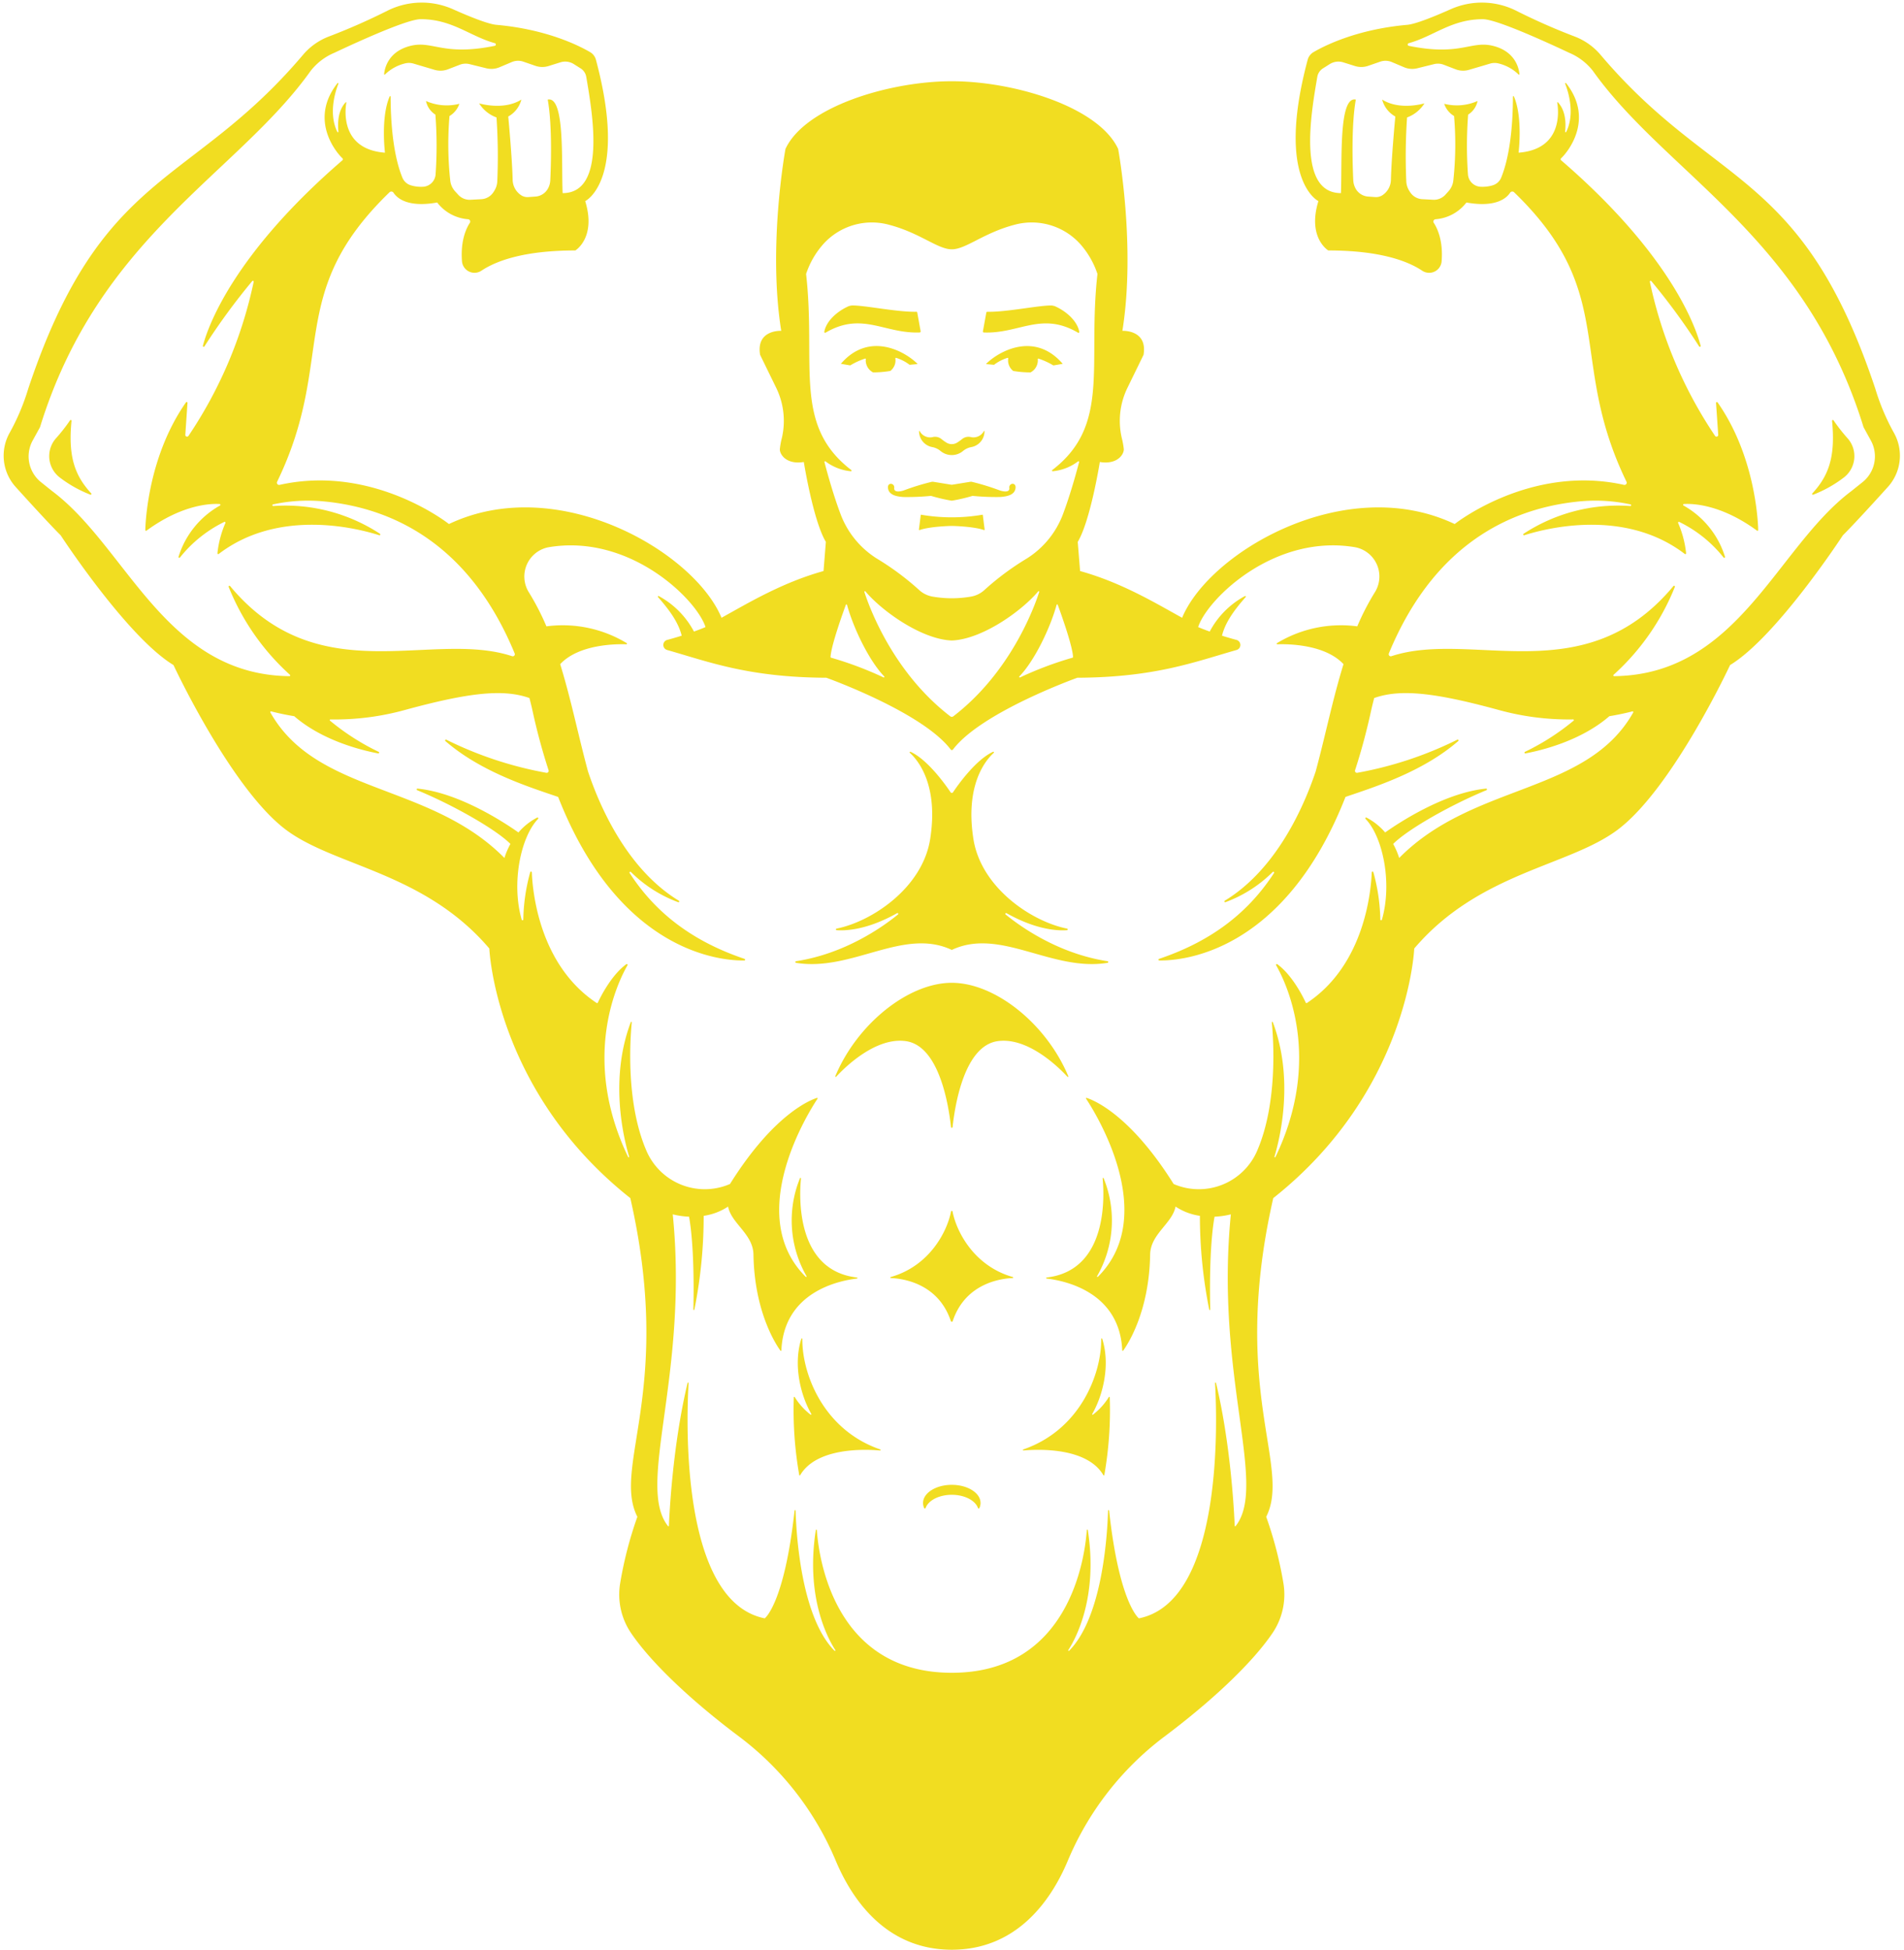 <?xml version="1.0" encoding="UTF-8" standalone="no"?><svg xmlns="http://www.w3.org/2000/svg" xmlns:xlink="http://www.w3.org/1999/xlink" data-name="Layer 1" fill="#000000" height="450.6" preserveAspectRatio="xMidYMid meet" version="1" viewBox="30.0 24.4 440.1 450.6" width="440.1" zoomAndPan="magnify"><g id="change1_1"><path d="M233.481,359.387c-13.266-4.566-18.1-17.6-18.024-25.535a.12.12,0,0,0-.235-.036c-1.939,6.1-.123,13.16,2.313,17.368a.119.119,0,0,1-.178.151,15.1,15.1,0,0,1-3.654-4.049.118.118,0,0,0-.221.058,86.932,86.932,0,0,0,1.258,17.948.116.116,0,0,0,.217.031c3.791-6.418,14.883-6.02,18.475-5.7a.119.119,0,0,0,.049-.231ZM250,251.535c-10.037,0-21.877,9.5-26.922,21.581a.119.119,0,0,0,.195.128c1.851-2.007,9.031-9.2,16.083-8.234,7.689,1.049,9.895,14.612,10.466,19.879a.181.181,0,0,0,.359,0c.567-5.267,2.773-18.83,10.467-19.879,7.048-.961,14.232,6.227,16.079,8.234a.12.12,0,0,0,.2-.128c-5.049-12.084-16.889-21.581-26.926-21.581ZM467.81,124.5a10.777,10.777,0,0,1-1.439,12.442c-3.384,3.742-7.827,8.6-10.4,11.175,0,0-15.316,23.467-26.071,29.983,0,0-13.359,28.681-26.072,38.128-11.317,8.417-31.94,9.781-46.934,27.379,0,0-1.3,32.915-32.587,57.689-10.1,44.321,4.265,61.967-1.63,73.652a89.306,89.306,0,0,1,3.973,15.321,15.873,15.873,0,0,1-2.525,11.561c-4.677,6.9-14.037,15.725-25.057,23.972a69.517,69.517,0,0,0-22.289,28.721C272.61,464.4,264.509,475,250,475s-22.612-10.6-26.78-20.477a69.479,69.479,0,0,0-22.29-28.721c-11.02-8.247-20.379-17.071-25.052-23.972a15.855,15.855,0,0,1-2.525-11.561,89.7,89.7,0,0,1,3.969-15.321c-5.9-11.685,8.473-29.331-1.626-73.652-31.289-24.774-32.591-57.689-32.591-57.689-14.994-17.6-35.617-18.962-46.93-27.379C83.46,206.781,70.1,178.1,70.1,178.1c-10.759-6.516-26.076-29.983-26.076-29.983-2.573-2.573-7.016-7.433-10.4-11.175A10.783,10.783,0,0,1,32.19,124.5a51.55,51.55,0,0,0,4.341-10.277C53.509,63.378,73.9,67.905,100,37.12a14.682,14.682,0,0,1,6.122-4.323,144.014,144.014,0,0,0,13.492-5.953,17.733,17.733,0,0,1,15.077-.314c3.845,1.714,8.111,3.437,10.047,3.61,11.627,1.032,19.091,4.8,21.677,6.316a2.891,2.891,0,0,1,1.329,1.745c7.472,27.914-2.476,32.676-2.476,32.676,2.609,8.474-2.281,11.406-2.281,11.406-11.99,0-18.382,2.458-21.7,4.673a2.9,2.9,0,0,1-4.5-2.149c-.376-4.766.984-7.636,1.816-8.911a.534.534,0,0,0-.4-.824,9.96,9.96,0,0,1-7.149-3.872c-6.879,1.232-9.31-1.058-10.095-2.259a.6.6,0,0,0-.912-.115c-24.366,23.529-12.2,38.443-25.992,66.911a.513.513,0,0,0,.576.722c21.678-4.837,39.143,9.049,39.143,9.049,25.2-11.946,56.665,6.392,63,21.665,6.174-3.411,14-8.137,23.582-10.8l.54-6.737c-2.932-4.886-5.1-18.467-5.1-18.467-3.911.651-5.541-1.63-5.541-2.932a17.36,17.36,0,0,1,.483-2.671,17.45,17.45,0,0,0-1.32-11.53l-3.725-7.632c-.979-5.868,4.886-5.545,4.886-5.545-3.15-19.662.979-42.04.979-42.04C216.1,49.04,235.66,43.175,250,43.175s33.894,5.865,38.456,15.645c0,0,4.133,22.378.979,42.04,0,0,5.865-.323,4.89,5.545l-3.725,7.632a17.425,17.425,0,0,0-1.32,11.53,17.884,17.884,0,0,1,.483,2.671c0,1.3-1.63,3.583-5.542,2.932,0,0-2.17,13.581-5.107,18.467l.546,6.737c9.584,2.662,17.4,7.388,23.582,10.8,6.329-15.273,37.8-33.611,63-21.665,0,0,17.465-13.886,39.139-9.049a.512.512,0,0,0,.575-.722c-13.793-28.468-1.625-43.382-25.987-66.911a.6.6,0,0,0-.917.115c-.784,1.2-3.215,3.491-10.094,2.259a9.96,9.96,0,0,1-7.15,3.872.536.536,0,0,0-.4.824c.833,1.275,2.2,4.145,1.816,8.911a2.893,2.893,0,0,1-4.5,2.149c-3.322-2.215-9.709-4.673-21.7-4.673,0,0-4.886-2.932-2.281-11.406,0,0-9.949-4.762-2.477-32.676a2.911,2.911,0,0,1,1.33-1.745c2.591-1.515,10.054-5.284,21.682-6.316,1.935-.173,6.2-1.9,10.045-3.61a17.726,17.726,0,0,1,15.074.314A144.014,144.014,0,0,0,393.879,32.8a14.7,14.7,0,0,1,6.126,4.323c26.094,30.785,46.487,26.258,63.46,77.1A51.2,51.2,0,0,0,467.81,124.5Zm-247.241,6.7c.421,1.613,1.9,7.18,3.707,11.977a20.706,20.706,0,0,0,8.4,10.312,63.171,63.171,0,0,1,9.691,7.185,6.106,6.106,0,0,0,3.162,1.6,25.829,25.829,0,0,0,8.943,0,6.12,6.12,0,0,0,3.163-1.6,62.9,62.9,0,0,1,9.687-7.185,20.693,20.693,0,0,0,8.4-10.312c1.8-4.8,3.287-10.364,3.707-11.977a.159.159,0,0,0-.248-.168,11.474,11.474,0,0,1-5.846,2.277.155.155,0,0,1-.107-.279c13.594-10.4,8.079-24.451,10.445-45.313a19.8,19.8,0,0,0-3.951-6.879,15.1,15.1,0,0,0-15.331-4.461C257.3,78.261,253.258,82.017,250,82.017s-7.295-3.756-14.392-5.639a15.091,15.091,0,0,0-15.329,4.461,19.726,19.726,0,0,0-3.956,6.879c2.365,20.862-3.145,34.912,10.449,45.313a.156.156,0,0,1-.111.279,11.464,11.464,0,0,1-5.842-2.277.158.158,0,0,0-.248.168ZM229.8,161.22c1.112,3.445,6.574,18.55,19.866,28.738a.559.559,0,0,0,.673,0c13.293-10.188,18.759-25.293,19.866-28.738a.14.14,0,0,0-.243-.133c-3.761,4.486-12.93,11.073-19.959,11.339-7.03-.266-16.194-6.853-19.955-11.339a.143.143,0,0,0-.248.133Zm4.416,19.733a.144.144,0,0,0,.165-.231c-3.425-3.526-7.084-11.038-8.594-16.526a.143.143,0,0,0-.274-.009c-.692,1.878-3.429,9.479-3.535,12.066a.148.148,0,0,0,.106.142,81.54,81.54,0,0,1,12.132,4.558Zm31.409-.231a.145.145,0,0,0,.169.231,81.68,81.68,0,0,1,12.128-4.558.139.139,0,0,0,.106-.142c-.1-2.587-2.844-10.188-3.53-12.066a.143.143,0,0,0-.275.009c-1.511,5.488-5.169,13-8.6,16.526ZM42.072,137.907c17.283,12.965,26.093,42.434,54.823,42.762a.181.181,0,0,0,.124-.315,54.842,54.842,0,0,1-14.165-20.317.194.194,0,0,1,.331-.191c20.5,24.646,46.541,10.046,65.193,16.208a.474.474,0,0,0,.589-.625c-.026-.075-.057-.15-.089-.221-11.215-26.967-30.483-33.788-44.63-34.984a38.348,38.348,0,0,0-11.145.748.191.191,0,0,0,.053.377,39.858,39.858,0,0,1,24.668,6.409.191.191,0,0,1-.16.342c-5-1.595-23.2-6.312-37.105,4.327a.189.189,0,0,1-.3-.164,23.771,23.771,0,0,1,1.842-6.994.191.191,0,0,0-.266-.243A29.745,29.745,0,0,0,71.6,153.242a.188.188,0,0,1-.332-.164,20.516,20.516,0,0,1,9.58-11.844.187.187,0,0,0-.075-.35c-1.984-.12-8.544.031-16.907,6.152a.177.177,0,0,1-.283-.141c.071-2.459.832-17.28,9.408-29.509a.191.191,0,0,1,.345.128l-.5,7.353a.4.4,0,0,0,.735.261A100.921,100.921,0,0,0,88.638,89.521a.19.19,0,0,0-.328-.165A149.606,149.606,0,0,0,77.246,104.47a.193.193,0,0,1-.35-.147c1.134-4.331,6.905-21.017,32.255-42.881a.3.3,0,0,0,.009-.456c-1.634-1.524-7.69-9.049-1.161-17.354a.125.125,0,0,1,.217.119c-.744,1.914-2.312,6.919-.243,11.131a.133.133,0,0,0,.253-.071c-.165-1.47-.271-4.752,1.682-6.768a.086.086,0,0,1,.147.075c-.293,1.693-1.382,10.782,8.929,11.57,0,0-1.018-8.146,1.086-13a.115.115,0,0,1,.221.044c.013,6.857.748,13.935,2.724,18.732a3.038,3.038,0,0,0,1.927,1.758,8.083,8.083,0,0,0,2.888.337,3.076,3.076,0,0,0,2.852-2.843,93.7,93.7,0,0,0-.044-13.829,4.845,4.845,0,0,1-2.17-3.145,11.833,11.833,0,0,0,7.711.647,5.226,5.226,0,0,1-2.281,2.826,77.61,77.61,0,0,0,.164,14.807,4.43,4.43,0,0,0,1.121,2.582l.726.8a3.566,3.566,0,0,0,2.835,1.165l2.507-.133a3.573,3.573,0,0,0,2.835-1.67l.186-.3a4.4,4.4,0,0,0,.669-2.109,133.037,133.037,0,0,0-.177-14.812,7.957,7.957,0,0,1-4.018-3.259s5.648,1.736,9.771-.873a6.275,6.275,0,0,1-3.038,3.916s.9,9.469,1.019,14.652a4.37,4.37,0,0,0,1.94,3.526,2.68,2.68,0,0,0,1.674.439l1.648-.116a3.583,3.583,0,0,0,2.98-2.015l.027-.053a4.335,4.335,0,0,0,.426-1.679c.146-2.95.5-12.615-.585-18.639.009-.013.013-.023.022-.036,3.986-.788,3.11,14.285,3.419,21.625,10.113,0,6.919-18.329,5.462-26.869A2.9,2.9,0,0,0,164.2,40.2l-1.563-.988a3.749,3.749,0,0,0-3.123-.4l-2.719.85a4.839,4.839,0,0,1-3.026-.044l-2.786-.961a3.738,3.738,0,0,0-2.684.084l-2.839,1.2a4.827,4.827,0,0,1-3.043.239l-3.89-.961a3.755,3.755,0,0,0-2.25.146l-2.715,1.045a4.838,4.838,0,0,1-3.114.129L125.589,39.1a3.719,3.719,0,0,0-2.055-.023,9.965,9.965,0,0,0-4.523,2.516.125.125,0,0,1-.221-.093c.114-1.217.881-5.151,5.984-6.475,5.244-1.365,7.521,2.431,19.587-.036a.315.315,0,0,0,.021-.611c-5.784-1.6-9.864-5.546-17.141-5.546-3.061,0-14.258,5.081-19.919,7.752a13.663,13.663,0,0,0-5.488,4.159C84.793,64.689,52.857,79.023,39.246,123.131L37.558,126.2a7.627,7.627,0,0,0,1.923,9.634l2.591,2.077Zm365.445,51.142h0c-10.71,19-36.9,16.2-54.1,33.633a17.627,17.627,0,0,0-1.391-3.238c3.145-3.207,12.939-8.872,21.554-12.424a.191.191,0,0,0-.089-.368c-9.713.97-20.26,7.973-23.321,10.135a14.489,14.489,0,0,0-4.314-3.433.189.189,0,0,0-.221.3c3.929,4.039,6.254,14.648,3.791,23.29a.192.192,0,0,1-.376-.045,43.3,43.3,0,0,0-1.608-10.94.191.191,0,0,0-.372.053c-.16,4.266-1.639,21.346-14.972,30.182a.189.189,0,0,1-.279-.075c-.5-1.081-3.034-6.3-6.569-8.877a.19.19,0,0,0-.279.248c2.148,3.726,10.9,21.3-.155,44.3a.12.12,0,0,1-.226-.08c1.333-4.482,4.563-18-.389-31.081a.12.12,0,0,0-.231.053c.368,3.716,1.431,18.374-3.313,29.5a14.673,14.673,0,0,1-19.188,7.933c-.062-.026-.129-.053-.19-.084-10.007-15.977-18.405-19.352-20.11-19.9a.119.119,0,0,0-.133.182c1.86,2.8,17.146,26.8,2.737,41.167a.119.119,0,0,1-.19-.142A25.9,25.9,0,0,0,285.1,296.7a.12.12,0,0,0-.231.053c.4,4.137,1.218,21.253-12.947,22.892a.12.12,0,0,0,0,.239c4.372.514,16.88,3.163,17.478,16.6a.116.116,0,0,0,.208.071c1.068-1.466,6.02-8.992,6.241-22.227.08-4.744,5.13-7.167,5.87-11.078a13.685,13.685,0,0,0,5.633,2.139,109.74,109.74,0,0,0,2.158,21.678.119.119,0,0,0,.234-.031c-.088-3.53-.248-14.449.992-21.447a18.739,18.739,0,0,0,3.77-.545c-3.716,37.309,8.58,62.614,1.1,72.049a.12.12,0,0,1-.213-.071c-.093-2.432-.828-18.449-4.31-33a.119.119,0,0,0-.234.04c.482,8.19,2.006,50.434-17.6,54.354,0,0-4.536-3.38-6.888-24.912a.12.12,0,0,0-.239.009c-.186,6.1-1.378,24.681-9,32.393a.121.121,0,0,1-.191-.146c1.843-2.862,6.9-12.376,4.514-27.746a.121.121,0,0,0-.239.008c-.4,5.87-3.77,32.973-31.2,32.973s-30.794-27.1-31.2-32.973a.118.118,0,0,0-.235-.008c-2.387,15.37,2.667,24.884,4.51,27.746a.119.119,0,0,1-.186.146c-7.619-7.712-8.811-26.289-9-32.393a.12.12,0,0,0-.239-.009c-2.352,21.532-6.888,24.912-6.888,24.912-19.609-3.92-18.089-46.164-17.607-54.354a.119.119,0,0,0-.234-.04c-3.482,14.555-4.217,30.572-4.31,33a.121.121,0,0,1-.213.071c-7.477-9.435,4.819-34.74,1.1-72.049a18.71,18.71,0,0,0,3.769.545c1.236,7,1.081,17.917.993,21.447a.119.119,0,0,0,.234.031,109.819,109.819,0,0,0,2.153-21.678,13.7,13.7,0,0,0,5.639-2.139c.74,3.911,5.789,6.334,5.864,11.078.222,13.235,5.178,20.761,6.241,22.227a.12.12,0,0,0,.213-.071c.6-13.434,13.1-16.083,17.474-16.6a.12.12,0,0,0,0-.239c-14.161-1.639-13.351-18.755-12.943-22.892a.122.122,0,0,0-.235-.053,25.9,25.9,0,0,0,1.519,22.639.12.12,0,0,1-.19.142c-14.414-14.365.873-38.372,2.737-41.167a.12.12,0,0,0-.137-.182c-1.7.545-10.1,3.92-20.1,19.9-.066.031-.129.058-.2.084a14.677,14.677,0,0,1-19.188-7.933c-4.74-11.126-3.681-25.784-3.314-29.5a.116.116,0,0,0-.225-.053c-4.952,13.084-1.728,26.6-.39,31.081a.12.12,0,0,1-.226.08c-11.052-23-2.3-40.573-.155-44.3a.19.19,0,0,0-.279-.248c-3.535,2.582-6.073,7.8-6.574,8.877a.183.183,0,0,1-.274.075c-13.337-8.836-14.816-25.916-14.976-30.182a.191.191,0,0,0-.372-.053,43.216,43.216,0,0,0-1.6,10.94.192.192,0,0,1-.377.045c-2.467-8.642-.137-19.251,3.792-23.29a.19.19,0,0,0-.222-.3,14.5,14.5,0,0,0-4.319,3.433c-3.06-2.162-13.607-9.165-23.316-10.135a.192.192,0,0,0-.093.368c8.62,3.552,18.413,9.217,21.553,12.424a17.626,17.626,0,0,0-1.386,3.238c-17.2-17.43-43.39-14.63-54.1-33.633a.169.169,0,0,1,.19-.243c1.825.469,3.6.833,5.324,1.112,6.658,5.776,15.946,7.955,19.405,8.6a.189.189,0,0,0,.111-.359,54.565,54.565,0,0,1-11.25-7.211.158.158,0,0,1,.106-.279,61.04,61.04,0,0,0,17.279-2.206h0c14.684-4,22.644-4.894,28.716-2.742.261.988.509,1.994.735,3.03a140.828,140.828,0,0,0,3.69,13.656.459.459,0,0,1-.514.594,86.367,86.367,0,0,1-23.117-7.65.193.193,0,0,0-.212.319c8.274,7.18,19.418,10.631,26.053,12.907,14.183,36.145,37.828,37.876,43.037,37.8a.191.191,0,0,0,.057-.372c-12.956-4.359-21.07-11.388-26.563-19.83a.194.194,0,0,1,.3-.244,30.357,30.357,0,0,0,10.918,6.972.188.188,0,0,0,.155-.341c-10.817-6.556-17.478-19.361-21-29.877-2.232-8.26-3.942-16.77-6.431-24.791,4.345-4.673,13.133-4.673,15.3-4.593a.144.144,0,0,0,.084-.262,28.55,28.55,0,0,0-18.564-3.884,57.977,57.977,0,0,0-4.027-7.814,6.889,6.889,0,0,1,4.554-10.475c18.8-3.159,34.235,12.114,36.246,18.457-.736.314-1.652.669-2.671,1.036a19.9,19.9,0,0,0-8.132-8.2.148.148,0,0,0-.182.226c3.154,3.566,4.793,6.2,5.484,8.926-1.1.349-2.246.682-3.362.979a1.208,1.208,0,0,0-.005,2.33c9.572,2.71,18.723,6.325,36.8,6.413,0,0,22.178,7.925,28.738,16.579a.331.331,0,0,0,.536,0c6.556-8.654,28.738-16.579,28.738-16.579,18.072-.088,27.224-3.7,36.8-6.413a1.208,1.208,0,0,0-.009-2.33c-1.116-.3-2.254-.63-3.357-.979.69-2.724,2.325-5.36,5.479-8.926a.146.146,0,0,0-.178-.226,19.878,19.878,0,0,0-8.136,8.2c-1.019-.367-1.936-.722-2.672-1.036,2.012-6.339,17.426-21.593,36.207-18.467a6.877,6.877,0,0,1,4.611,10.463,57.614,57.614,0,0,0-4.04,7.836,28.556,28.556,0,0,0-18.568,3.884.144.144,0,0,0,.089.262c2.17-.08,10.958-.08,15.3,4.593-2.489,8.021-4.2,16.531-6.431,24.791C330.578,213.2,323.92,226,313.1,232.56a.188.188,0,0,0,.155.341,30.364,30.364,0,0,0,10.923-6.972.194.194,0,0,1,.3.244c-5.5,8.442-13.607,15.471-26.567,19.83a.191.191,0,0,0,.057.372c5.209.075,28.853-1.656,43.037-37.8,6.639-2.276,17.784-5.727,26.058-12.907a.194.194,0,0,0-.213-.319A86.457,86.457,0,0,1,343.729,203a.458.458,0,0,1-.514-.594c1.356-4.15,2.6-8.691,3.685-13.656.227-1.036.479-2.042.736-3.03,6.077-2.152,14.032-1.257,28.716,2.742h0a61.005,61.005,0,0,0,17.275,2.206.159.159,0,0,1,.111.279,54.748,54.748,0,0,1-11.255,7.211.19.19,0,0,0,.114.359c3.456-.642,12.748-2.821,19.4-8.6,1.728-.279,3.5-.643,5.329-1.112a.167.167,0,0,1,.186.243Zm53-53.219a7.627,7.627,0,0,0,1.917-9.634l-1.683-3.065C447.142,79.023,415.2,64.689,398.162,40.748a13.657,13.657,0,0,0-5.484-4.159c-5.665-2.671-16.858-7.752-19.919-7.752-7.277,0-11.361,3.951-17.142,5.546a.315.315,0,0,0,.018.611c12.066,2.467,14.347-1.329,19.592.036,5.1,1.324,5.868,5.258,5.984,6.475a.126.126,0,0,1-.222.093,9.956,9.956,0,0,0-4.527-2.516,3.7,3.7,0,0,0-2.05.023l-4.86,1.435a4.822,4.822,0,0,1-3.109-.129l-2.72-1.045a3.738,3.738,0,0,0-2.245-.146l-3.889.961a4.821,4.821,0,0,1-3.043-.239l-2.84-1.2a3.751,3.751,0,0,0-2.689-.084l-2.781.961a4.852,4.852,0,0,1-3.03.044l-2.719-.85a3.751,3.751,0,0,0-3.123.4L335.8,40.2a2.893,2.893,0,0,0-1.311,1.962c-1.466,8.54-4.651,26.869,5.461,26.869.306-7.34-.571-22.413,3.416-21.625.008.013.013.023.022.036-1.085,6.024-.726,15.689-.585,18.639a4.34,4.34,0,0,0,.43,1.679l.022.053a3.593,3.593,0,0,0,2.981,2.015l1.647.116a2.676,2.676,0,0,0,1.675-.439,4.367,4.367,0,0,0,1.945-3.526c.119-5.183,1.018-14.652,1.018-14.652a6.276,6.276,0,0,1-3.043-3.916c4.129,2.609,9.776.873,9.776.873a7.953,7.953,0,0,1-4.018,3.259,131.841,131.841,0,0,0-.177,14.812,4.395,4.395,0,0,0,.665,2.109l.186.3a3.579,3.579,0,0,0,2.835,1.67l2.507.133a3.569,3.569,0,0,0,2.839-1.165l.722-.8a4.441,4.441,0,0,0,1.125-2.582,77.2,77.2,0,0,0,.16-14.807,5.231,5.231,0,0,1-2.282-2.826,11.852,11.852,0,0,0,7.716-.647,4.841,4.841,0,0,1-2.175,3.145,93.7,93.7,0,0,0-.044,13.829,3.085,3.085,0,0,0,2.853,2.843,8.11,8.11,0,0,0,2.892-.337,3.048,3.048,0,0,0,1.927-1.758c1.971-4.8,2.711-11.875,2.724-18.732a.116.116,0,0,1,.222-.044c2.1,4.854,1.081,13,1.081,13,10.316-.788,9.226-9.877,8.934-11.57a.085.085,0,0,1,.146-.075c1.953,2.016,1.847,5.3,1.678,6.768a.136.136,0,0,0,.258.071c2.063-4.212.5-9.217-.249-11.131a.128.128,0,0,1,.222-.119c6.524,8.305.469,15.83-1.161,17.354a.3.3,0,0,0,.005.456C416.2,83.306,421.97,99.992,423.1,104.323a.193.193,0,0,1-.35.147,149.225,149.225,0,0,0-11.069-15.114.187.187,0,0,0-.323.165,101.041,101.041,0,0,0,15.064,35.607.4.4,0,0,0,.736-.261l-.506-7.353a.2.2,0,0,1,.351-.128c8.575,12.229,9.337,27.05,9.4,29.509a.174.174,0,0,1-.279.141c-8.363-6.121-14.927-6.272-16.911-6.152a.186.186,0,0,0-.071.35,20.561,20.561,0,0,1,9.581,11.844.188.188,0,0,1-.333.164,29.729,29.729,0,0,0-10.232-8.216.191.191,0,0,0-.265.243,23.669,23.669,0,0,1,1.842,6.994.187.187,0,0,1-.3.164c-13.9-10.639-32.109-5.922-37.11-4.327a.19.19,0,0,1-.155-.342,39.852,39.852,0,0,1,24.668-6.409.191.191,0,0,0,.048-.377,38.327,38.327,0,0,0-11.144-.748c-14.143,1.2-33.411,8.017-44.631,34.984-.031.071-.058.146-.084.221a.473.473,0,0,0,.589.625c18.653-6.162,44.689,8.438,65.188-16.208a.194.194,0,0,1,.332.191,54.783,54.783,0,0,1-14.165,20.317.181.181,0,0,0,.124.315c28.733-.328,37.544-29.8,54.827-42.762l2.592-2.077ZM242.437,124.061a3.721,3.721,0,0,0,2.963,3.65,4.172,4.172,0,0,1,1.962.886,4.053,4.053,0,0,0,5.271,0,4.211,4.211,0,0,1,1.967-.886,3.713,3.713,0,0,0,2.959-3.65.072.072,0,0,0-.133-.044,2.738,2.738,0,0,1-2.915,1.422,2.338,2.338,0,0,0-2.157.456,10.078,10.078,0,0,1-1.218.855,2.365,2.365,0,0,1-2.277,0,10.078,10.078,0,0,1-1.213-.855,2.34,2.34,0,0,0-2.158-.456,2.742,2.742,0,0,1-2.918-1.422.072.072,0,0,0-.133.044Zm20.867,13.1c.15,1.386-2.175.593-2.175.593a55.165,55.165,0,0,0-6.445-1.988,1.064,1.064,0,0,0-.412-.018l-4.133.669a1,1,0,0,1-.278,0l-4.133-.669a1.058,1.058,0,0,0-.412.018,54.876,54.876,0,0,0-6.449,1.988s-2.326.793-2.171-.593c.129-1.183-1.692-1.378-1.431.133.2,1.165,1.236,1.829,3.6,1.971A56.113,56.113,0,0,0,245.2,139a38.712,38.712,0,0,0,4.8,1.117A38.629,38.629,0,0,0,254.8,139a56.023,56.023,0,0,0,6.325.262c2.365-.142,3.4-.806,3.6-1.971.262-1.511-1.554-1.316-1.426-.133Zm-5.355-28.681a.039.039,0,0,0,.022.067l1.794.164a9.924,9.924,0,0,1,3.092-1.6.144.144,0,0,1,.194.151,2.808,2.808,0,0,0-.04.465,3.1,3.1,0,0,0,1.192,2.405,23.849,23.849,0,0,0,4,.336,3.155,3.155,0,0,0,1.687-2.741,2.075,2.075,0,0,0-.022-.293.144.144,0,0,1,.195-.146,16.779,16.779,0,0,1,3.411,1.564c.022.013,2.166-.368,2.166-.368-6.458-7.512-14.7-2.972-17.691,0Zm-27.817-1.05a2.235,2.235,0,0,0-.022.293,3.155,3.155,0,0,0,1.687,2.741,23.838,23.838,0,0,0,4-.336,3.088,3.088,0,0,0,1.195-2.405,3.315,3.315,0,0,0-.039-.465.142.142,0,0,1,.19-.151,9.985,9.985,0,0,1,3.1,1.6l1.79-.164a.04.04,0,0,0,.026-.067c-2.989-2.972-11.237-7.512-17.695,0,0,0,2.148.381,2.17.368a16.554,16.554,0,0,1,3.407-1.564.146.146,0,0,1,.2.146Zm27.29-6.188c8.163.315,13.315-4.907,21.748.045a.2.2,0,0,0,.3-.2c-.47-2.578-3.132-4.837-5.692-5.944-.19-.049-.376-.089-.571-.133-2.693-.142-10.565,1.568-15.078,1.444l-.133.111-.8,4.394a.242.242,0,0,0,.226.287Zm-14.848,0a.243.243,0,0,0,.226-.287l-.793-4.394c-.049-.04-.084-.067-.133-.111-4.513.124-12.389-1.586-15.082-1.444-.195.044-.381.084-.576.133-2.556,1.107-5.218,3.366-5.687,5.944a.2.2,0,0,0,.3.2c8.429-4.952,13.581.27,21.744-.045Zm14.516,42.116a42.046,42.046,0,0,1-14.179,0,.064.064,0,0,0-.08.057l-.43,3.362a.117.117,0,0,0,.156.124c2.453-.868,7.441-.957,7.441-.957s4.987.089,7.446.957a.114.114,0,0,0,.15-.124l-.425-3.362a.063.063,0,0,0-.079-.057Zm7.024,176.176c-9.036-2.561-13.075-10.6-13.939-15.149a.178.178,0,0,0-.35,0c-.868,4.544-4.9,12.588-13.944,15.149a.12.12,0,0,0,.027.234c2.737.111,10.954,1.187,13.877,9.949a.226.226,0,0,0,.43,0c2.919-8.762,11.135-9.838,13.873-9.949a.119.119,0,0,0,.026-.234Zm21.9-72.984c-11.446-1.768-20.154-8.013-23.573-10.808a.185.185,0,0,1,.212-.3c6.844,3.854,11.792,4.088,13.962,3.933a.184.184,0,0,0,.031-.363c-8.239-1.652-19.879-9.466-21.647-20.716-1.962-12.531,2.831-18.214,4.7-19.906a.147.147,0,0,0-.164-.239c-3.991,1.82-8.159,7.724-9.253,9.355a.34.34,0,0,1-.558,0c-1.094-1.631-5.258-7.535-9.253-9.355a.146.146,0,0,0-.16.239c1.87,1.692,6.662,7.375,4.695,19.906-1.762,11.25-13.4,19.064-21.642,20.716a.183.183,0,0,0,.027.363c2.17.155,7.118-.079,13.966-3.933a.183.183,0,0,1,.208.3c-3.415,2.795-12.128,9.04-23.569,10.808a.186.186,0,0,0-.005.367c12.935,2.113,24.819-8.26,36.012-2.981,11.2-5.279,23.082,5.094,36.011,2.981a.186.186,0,0,0,0-.367Zm167.8-125a.186.186,0,0,0-.342.12c.824,8.336-.805,12.69-4.557,16.765a.18.18,0,0,0,.2.292,28.681,28.681,0,0,0,7.06-3.955,6.219,6.219,0,0,0,.966-8.987,41.318,41.318,0,0,1-3.326-4.235ZM266.564,359.618c3.6-.315,14.683-.713,18.475,5.7a.119.119,0,0,0,.222-.031,87.037,87.037,0,0,0,1.257-17.948.118.118,0,0,0-.221-.058,15.244,15.244,0,0,1-3.654,4.049.118.118,0,0,1-.177-.151c2.431-4.208,4.247-11.264,2.307-17.368a.12.12,0,0,0-.235.036c.085,7.937-4.752,20.969-18.018,25.535a.119.119,0,0,0,.044.231ZM250,367.56h0c-3.672,0-6.644,1.878-6.644,4.2a2.765,2.765,0,0,0,.27,1.183.172.172,0,0,0,.315-.022c.628-1.754,3.1-3.061,6.059-3.061s5.435,1.307,6.059,3.061a.172.172,0,0,0,.315.022,2.77,2.77,0,0,0,.274-1.183c0-2.325-2.976-4.2-6.648-4.2ZM46.532,121.665a.185.185,0,0,0-.341-.12,40.228,40.228,0,0,1-3.326,4.235,6.214,6.214,0,0,0,.97,8.987,28.558,28.558,0,0,0,7.056,3.955.182.182,0,0,0,.2-.292C47.338,134.355,45.709,130,46.532,121.665Z" fill="#f1dd21" fill-rule="evenodd"/></g></svg>